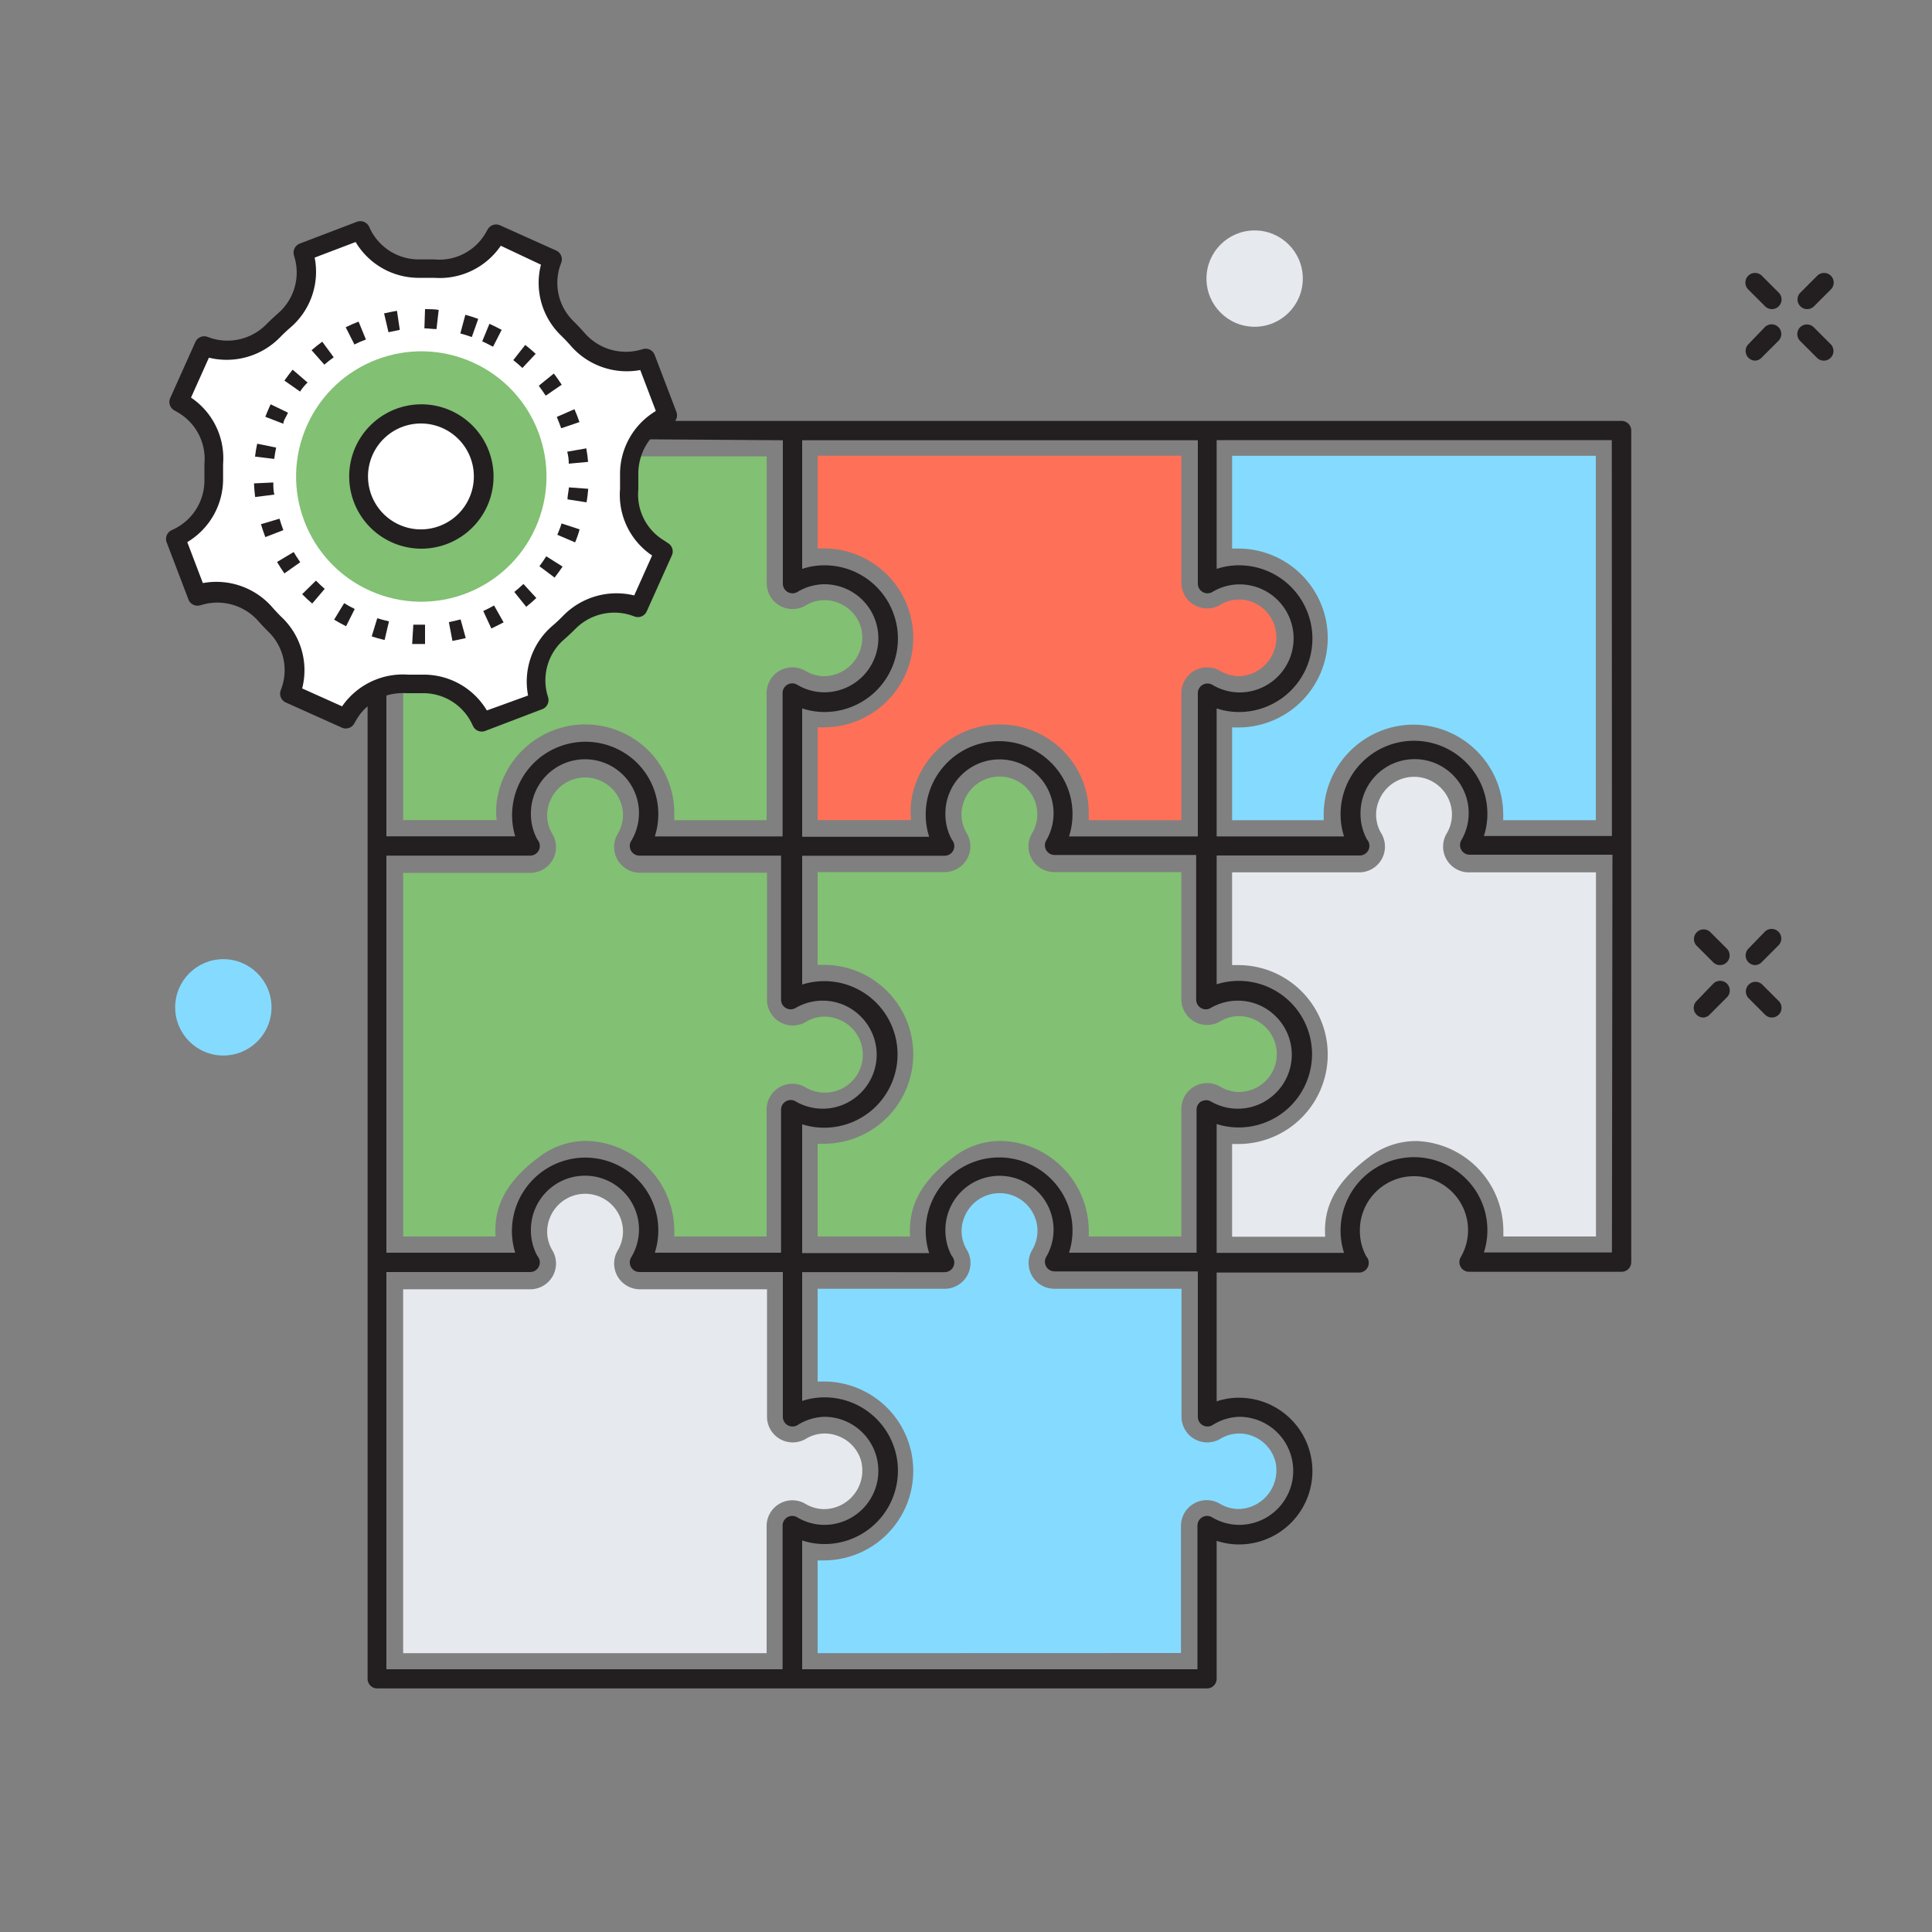 <svg id="Calque_1" data-name="Calque 1" xmlns="http://www.w3.org/2000/svg" viewBox="0 0 150 150"><rect x="0" y="0" width="150" height="150" fill="#808080" stroke="none"/><defs><style>.cls-1{fill:#231f20;}.cls-2{fill:#82c073;}.cls-3{fill:#ff7058;}.cls-4{fill:#84dbff;}.cls-5{fill:#e6e9ee;}.cls-6{fill:#fff;}</style></defs><title>logiciel-gmao-inventaire-cmdb.jpg</title><path class="cls-1" d="M140.31,24a.75.75,0,0,1-.53-1.28l1.29-1.29a.75.75,0,1,1,1.06,1.06l-1.29,1.29A.75.75,0,0,1,140.31,24Z"/><path class="cls-1" d="M136.28,28a.75.75,0,0,1-.53-1.28L137,25.42a.75.75,0,1,1,1.06,1.06l-1.29,1.29A.75.75,0,0,1,136.28,28Z"/><path class="cls-1" d="M141.6,28a.75.75,0,0,1-.53-.22l-1.29-1.29a.75.75,0,1,1,1.06-1.06l1.29,1.29A.75.75,0,0,1,141.6,28Z"/><path class="cls-1" d="M137.57,24a.75.75,0,0,1-.53-.22l-1.29-1.29a.75.75,0,1,1,1.06-1.06l1.29,1.29a.75.75,0,0,1-.53,1.28Z"/><path class="cls-1" d="M136.28,74.93a.75.75,0,0,1-.53-1.28L137,72.36a.75.75,0,1,1,1.06,1.06l-1.29,1.29A.75.75,0,0,1,136.28,74.93Z"/><path class="cls-1" d="M132.25,79a.75.75,0,0,1-.53-1.28L133,76.39a.75.75,0,1,1,1.06,1.06l-1.29,1.29A.75.75,0,0,1,132.25,79Z"/><path class="cls-1" d="M137.57,79a.75.75,0,0,1-.53-.22l-1.29-1.29a.75.75,0,0,1,1.06-1.06l1.29,1.29a.75.75,0,0,1-.53,1.28Z"/><path class="cls-1" d="M133.54,74.93a.75.75,0,0,1-.53-.22l-1.29-1.29a.75.75,0,0,1,1.06-1.06l1.29,1.29a.75.75,0,0,1-.53,1.28Z"/><path class="cls-2" d="M52.35,63.68q0-.24,0-.48a6.85,6.85,0,0,0-2-4.92,6.94,6.94,0,0,0-11.79,4,6.71,6.71,0,0,0,0,1.39H31.3V35.43H59.53v9.87a2,2,0,0,0,3,1.72h0a2.83,2.83,0,0,1,2.54-.22,2.92,2.92,0,0,1,1.77,1.9A3,3,0,0,1,64,52.5a2.9,2.9,0,0,1-1.48-.42h0a2,2,0,0,0-3,1.73v9.87Z"/><path class="cls-3" d="M84.53,63.68q0-.24,0-.48a6.85,6.85,0,0,0-2-4.92,6.94,6.94,0,0,0-11.79,4,6.71,6.71,0,0,0,0,1.39H63.48v-7.2l.48,0a6.94,6.94,0,0,0,0-13.89l-.48,0v-7.2H91.72v9.87a2,2,0,0,0,3,1.72h0a2.83,2.83,0,0,1,2.56-.21A2.92,2.92,0,0,1,99,48.74,3,3,0,0,1,96.2,52.5a2.91,2.91,0,0,1-1.48-.42h0a2,2,0,0,0-3,1.73v9.87Z"/><path class="cls-4" d="M116.71,63.68q0-.24,0-.48a7,7,0,0,0-7-6.94,7,7,0,0,0-6.94,6.94q0,.24,0,.48H95.66v-7.2l.48,0a6.94,6.94,0,0,0,0-13.89l-.48,0v-7.2H123.9V63.68Z"/><path class="cls-2" d="M52.35,96c0-.16,0-.32,0-.48a7,7,0,0,0-6.78-6.94,6,6,0,0,0-3.74,1.27C38.92,92,38.35,94.1,38.48,96H31.3V67.77h9.87a2,2,0,0,0,1.73-3h0a2.81,2.81,0,0,1-.17-2.63,2.94,2.94,0,0,1,5.64,1.15,2.89,2.89,0,0,1-.42,1.47h0a2,2,0,0,0,1.73,3h9.87v9.87a2,2,0,0,0,3,1.72h0a2.82,2.82,0,0,1,2.59-.19A2.94,2.94,0,0,1,64,84.83a2.9,2.9,0,0,1-1.48-.42h0a2,2,0,0,0-3,1.72V96Z"/><path class="cls-2" d="M84.53,96c0-.16,0-.32,0-.48a7,7,0,0,0-6.78-6.94A6,6,0,0,0,74,89.86C71.1,92,70.54,94.1,70.66,96H63.48v-7.2l.48,0a6.94,6.94,0,0,0,0-13.89l-.48,0v-7.2h9.86a2,2,0,0,0,1.73-3h0a2.82,2.82,0,0,1-.2-2.57,2.94,2.94,0,0,1,5.67,1.1,2.89,2.89,0,0,1-.42,1.47h0a2,2,0,0,0,1.73,3h9.87v9.87a2,2,0,0,0,3,1.73h0a2.82,2.82,0,0,1,2.61-.18,2.94,2.94,0,0,1-1.13,5.65,2.9,2.9,0,0,1-1.48-.42h0a2,2,0,0,0-3,1.72V96Z"/><path class="cls-5" d="M116.72,96c0-.16,0-.32,0-.48A7,7,0,0,0,110,88.59a6,6,0,0,0-3.74,1.27c-2.93,2.19-3.5,4.24-3.37,6.16H95.66v-7.2l.48,0a6.94,6.94,0,0,0,0-13.89l-.48,0v-7.2h9.87a2,2,0,0,0,1.73-3h0a2.82,2.82,0,0,1-.2-2.57,2.94,2.94,0,0,1,5.67,1.1,2.89,2.89,0,0,1-.42,1.47h0a2,2,0,0,0,1.73,3h9.87V96Z"/><path class="cls-5" d="M31.3,128.35V100.1h9.87a2,2,0,0,0,1.73-3h0a2.82,2.82,0,0,1-.19-2.59,2.94,2.94,0,0,1,5.66,1.12,2.89,2.89,0,0,1-.42,1.47h0a2,2,0,0,0,1.73,3h9.87V110a2,2,0,0,0,3,1.72h0a2.83,2.83,0,0,1,2.54-.22,2.92,2.92,0,0,1,1.76,1.9A3,3,0,0,1,64,117.17a2.89,2.89,0,0,1-1.48-.42h0a2,2,0,0,0-3,1.72v9.88Z"/><path class="cls-4" d="M63.48,128.35v-7.2l.48,0a6.94,6.94,0,0,0,0-13.89l-.48,0v-7.2h9.87a2,2,0,0,0,1.73-3h0a2.82,2.82,0,0,1-.19-2.6,2.94,2.94,0,0,1,5.66,1.13,2.89,2.89,0,0,1-.42,1.47h0a2,2,0,0,0,1.73,3h9.87V110a2,2,0,0,0,3,1.72h0a2.83,2.83,0,0,1,2.56-.21A2.92,2.92,0,0,1,99,113.4a3,3,0,0,1-2.83,3.76,2.9,2.9,0,0,1-1.48-.42h0a2,2,0,0,0-3,1.73v9.87Z"/><path class="cls-6" d="M42.87,20.14,38.55,18.2l-.15.26a4.93,4.93,0,0,1-4.66,2.44q-.56,0-1.11,0a5,5,0,0,1-4.52-2.7L28,17.89l-4.43,1.69.08.29a4.94,4.94,0,0,1-1.58,5q-.42.37-.81.77a4.93,4.93,0,0,1-5.1,1.28l-.28-.1-1.94,4.32.26.15A4.93,4.93,0,0,1,16.6,36q0,.56,0,1.11a4.94,4.94,0,0,1-2.71,4.52l-.27.13,1.69,4.43.29-.08a5,5,0,0,1,5,1.58q.37.42.77.81a4.93,4.93,0,0,1,1.28,5.1l-.1.28,4.32,1.94.15-.26a4.93,4.93,0,0,1,4.66-2.44q.56,0,1.11,0a4.94,4.94,0,0,1,4.52,2.7l.13.27,4.43-1.69-.08-.28a4.94,4.94,0,0,1,1.58-5q.42-.37.81-.77a4.93,4.93,0,0,1,5.1-1.28l.28.1,1.94-4.32-.26-.15A4.93,4.93,0,0,1,48.81,38q0-.56,0-1.11a4.94,4.94,0,0,1,2.71-4.52l.27-.13-1.69-4.43-.28.08a5,5,0,0,1-5-1.58q-.37-.42-.77-.81a4.93,4.93,0,0,1-1.28-5.1Z"/><path class="cls-1" d="M125.9,32.68H52.42a.74.74,0,0,0,.1-.69l-1.69-4.43a.75.75,0,0,0-.9-.46l-.29.08a4.24,4.24,0,0,1-4.27-1.35q-.39-.44-.8-.85a4.16,4.16,0,0,1-1.09-4.32l.1-.28a.75.75,0,0,0-.4-.93l-4.32-1.94a.75.75,0,0,0-1,.31l-.15.26a4.15,4.15,0,0,1-4,2.06q-.54,0-1.08,0H32.6a4.19,4.19,0,0,1-3.82-2.28l-.13-.27a.75.75,0,0,0-.94-.37l-4.43,1.69a.75.75,0,0,0-.46.9l.08.29a4.19,4.19,0,0,1-1.35,4.26c-.29.26-.57.52-.85.8a4.24,4.24,0,0,1-4.32,1.09l-.28-.1a.75.75,0,0,0-.93.4l-1.94,4.32a.75.75,0,0,0,.32,1l.26.15a4.17,4.17,0,0,1,2.06,4q0,.59,0,1.17a4.19,4.19,0,0,1-2.29,3.85l-.27.13a.75.75,0,0,0-.37.94l1.69,4.43a.75.75,0,0,0,.9.46l.29-.08A4.24,4.24,0,0,1,20,48.16q.39.44.8.85a4.16,4.16,0,0,1,1.09,4.32l-.1.28a.75.75,0,0,0,.4.93l4.32,1.94a.75.75,0,0,0,1-.32l.15-.26a4,4,0,0,1,.88-1.06v75.5a.75.75,0,0,0,.75.75H93.71a.75.75,0,0,0,.75-.75V119.63a5.49,5.49,0,0,0,1.74.28,5.69,5.69,0,0,0,0-11.39,5.47,5.47,0,0,0-1.74.28v-10h11.06a.75.75,0,0,0,.56-1.25,4.13,4.13,0,0,1-.5-2,4.2,4.2,0,0,1,7.17-3,4.17,4.17,0,0,1,.66,5.06.75.75,0,0,0,.64,1.13H125.9a.75.75,0,0,0,.75-.75V33.43A.75.75,0,0,0,125.9,32.68Zm-63.62,1.5H93V45.31a.75.75,0,0,0,1.13.65,4.12,4.12,0,0,1,2.11-.59,4.19,4.19,0,0,1,0,8.39,4.13,4.13,0,0,1-2.11-.59.75.75,0,0,0-1.13.65l0,11.12H83a5.67,5.67,0,0,0,.27-1.73,5.61,5.61,0,0,0-1.67-4,5.7,5.7,0,0,0-9.46,5.76H62.28V55a5.47,5.47,0,0,0,1.74.28,5.69,5.69,0,0,0,0-11.39,5.47,5.47,0,0,0-1.74.28Zm31,51.32a.75.75,0,0,0-.38.65V97.26H83a5.67,5.67,0,0,0,.27-1.73,5.61,5.61,0,0,0-1.67-4,5.7,5.7,0,0,0-9.46,5.76H62.28l0-10a5.69,5.69,0,1,0,0-10.85v-10H73.34a.75.75,0,0,0,.56-1.25,4.12,4.12,0,0,1-.5-2,4.2,4.2,0,0,1,7.17-3,4.17,4.17,0,0,1,.66,5.06.75.75,0,0,0,.64,1.13h11V77.62a.75.75,0,0,0,1.13.64,4.17,4.17,0,0,1,5.06.66,4.18,4.18,0,0,1,0,5.93,4.17,4.17,0,0,1-5.06.66A.75.75,0,0,0,93.29,85.51Zm-43.85,6A5.7,5.7,0,0,0,40,97.26H30V66.43H41.16a.75.75,0,0,0,.56-1.25,4.12,4.12,0,0,1-.5-2,4.2,4.2,0,0,1,7.17-3A4.17,4.17,0,0,1,49,65.3a.75.75,0,0,0,.64,1.13h11V77.62a.75.75,0,0,0,1.13.64,4.17,4.17,0,0,1,5.06.66,4.18,4.18,0,0,1,0,5.93,4.17,4.17,0,0,1-5.06.66.75.75,0,0,0-1.13.64V97.26H50.84a5.67,5.67,0,0,0,.27-1.73A5.61,5.61,0,0,0,49.44,91.51ZM60.78,34.18V45.31a.75.75,0,0,0,1.13.65A4.12,4.12,0,0,1,64,45.36a4.19,4.19,0,0,1,0,8.39,4.13,4.13,0,0,1-2.11-.59.75.75,0,0,0-1.13.65v9.88h0v1.25H50.84a5.67,5.67,0,0,0,.27-1.73,5.61,5.61,0,0,0-1.67-4A5.7,5.7,0,0,0,40,64.93H30V54a4.48,4.48,0,0,1,1.58-.18c.36,0,.72,0,1.08,0h.11a4.19,4.19,0,0,1,3.83,2.29l.13.27a.75.75,0,0,0,.94.37l4.43-1.69a.75.75,0,0,0,.46-.9l-.08-.28a4.19,4.19,0,0,1,1.35-4.26q.44-.39.85-.8A4.25,4.25,0,0,1,49,47.77l.28.1a.75.75,0,0,0,.93-.4l1.94-4.32a.75.75,0,0,0-.32-1L51.62,42a4.16,4.16,0,0,1-2.06-4c0-.39,0-.78,0-1.17a4.36,4.36,0,0,1,.91-2.72ZM26.56,54.84l-3.1-1.39a5.67,5.67,0,0,0-1.57-5.51q-.38-.37-.73-.77a5.77,5.77,0,0,0-5.41-1.9l-1.21-3.18a5.7,5.7,0,0,0,2.78-5c0-.35,0-.71,0-1.06a5.67,5.67,0,0,0-2.49-5.16l1.39-3.1a5.79,5.79,0,0,0,5.51-1.57q.37-.38.77-.73A5.7,5.7,0,0,0,24.43,20l3.18-1.21a5.7,5.7,0,0,0,5,2.78h.11c.33,0,.66,0,1,0a5.74,5.74,0,0,0,5.16-2.49L42,20.55a5.67,5.67,0,0,0,1.57,5.51q.38.37.73.77a5.77,5.77,0,0,0,5.41,1.9l1.21,3.18a5.7,5.7,0,0,0-2.78,5q0,.53,0,1.06a5.67,5.67,0,0,0,2.49,5.16l-1.39,3.1a5.79,5.79,0,0,0-5.51,1.57q-.37.38-.77.73A5.7,5.7,0,0,0,41,54L37.8,55.16a5.7,5.7,0,0,0-5-2.78h-.11q-.49,0-1,0A5.74,5.74,0,0,0,26.56,54.84ZM30,129.6V98.76H41.16a.75.75,0,0,0,.56-1.25,4.12,4.12,0,0,1-.5-2,4.2,4.2,0,0,1,7.17-3A4.17,4.17,0,0,1,49,97.63a.75.75,0,0,0,.64,1.13H60.78V110a.75.75,0,0,0,1.13.65A4.12,4.12,0,0,1,64,110a4.19,4.19,0,0,1,0,8.39,4.13,4.13,0,0,1-2.11-.59.75.75,0,0,0-1.13.65V129.6ZM96.21,110a4.19,4.19,0,0,1,0,8.39,4.13,4.13,0,0,1-2.11-.59.75.75,0,0,0-1.13.65V129.6H62.28v-10a5.49,5.49,0,0,0,1.74.28,5.69,5.69,0,0,0,0-11.39,5.47,5.47,0,0,0-1.74.28v-10H73.34a.75.75,0,0,0,.56-1.25,4.12,4.12,0,0,1-.5-2,4.2,4.2,0,0,1,7.17-3,4.17,4.17,0,0,1,.66,5.06.75.75,0,0,0,.64,1.13H93V110a.75.75,0,0,0,1.13.65A4.12,4.12,0,0,1,96.21,110Zm28.94-12.76h-9.94a5.67,5.67,0,0,0,.27-1.73,5.61,5.61,0,0,0-1.67-4,5.7,5.7,0,0,0-9.46,5.76H94.46l0-10a5.69,5.69,0,1,0,0-10.85v-10h11.11a.75.75,0,0,0,.56-1.25,4.13,4.13,0,0,1-.5-2,4.2,4.2,0,0,1,7.17-3,4.17,4.17,0,0,1,.66,5.06.75.75,0,0,0,.64,1.13h11.09Zm0-32.33h-9.94a5.67,5.67,0,0,0,.27-1.73,5.61,5.61,0,0,0-1.67-4,5.7,5.7,0,0,0-9.46,5.76H94.46V55a5.47,5.47,0,0,0,1.74.28,5.69,5.69,0,0,0,0-11.39,5.47,5.47,0,0,0-1.74.28v-10h30.68Z"/><path class="cls-1" d="M32.7,50,32,50l.09-1.5.65,0H33L33,50Zm2.43-.23-.28-1.47c.31-.06.61-.13.91-.21l.4,1.45Q35.66,49.66,35.14,49.76Zm-5.27-.08q-.51-.12-1-.28L29.29,48q.45.14.91.24Zm8.29-.89-.63-1.36q.43-.2.84-.43l.74,1.31C38.79,48.48,38.48,48.64,38.16,48.79Zm-11.28-.18q-.48-.24-.93-.51l.78-1.28c.26.16.54.31.82.45Zm14-1.49-.94-1.17c.24-.2.48-.4.71-.62l1,1.09Q41.27,46.78,40.86,47.11Zm-16.63-.27c-.27-.23-.53-.47-.78-.73l1.07-1.05q.33.33.68.64Zm18.84-2-1.2-.9q.28-.37.53-.77l1.27.8Q43.39,44.41,43.07,44.83Zm-21-.34q-.3-.43-.57-.89l1.29-.77c.16.27.33.53.51.79Zm22.57-2.41-1.38-.59c.12-.29.24-.58.33-.88L45,41.1Q44.87,41.59,44.66,42.09ZM20.6,41.7q-.19-.5-.34-1l1.44-.43q.13.45.3.89ZM45.54,39l-1.48-.23c0-.31.09-.62.11-.93l1.5.11Q45.63,38.51,45.54,39Zm-25.73-.41q-.07-.53-.09-1.06l1.5-.07c0,.31,0,.63.08.94ZM44.16,36q0-.47-.12-.93l1.48-.26c.06.35.11.7.14,1.05Zm-22.87-.37-1.49-.18q.06-.52.17-1l1.47.3Q21.35,35.16,21.29,35.63Zm22.28-2.38q-.16-.45-.34-.88l1.37-.6c.14.32.27.65.39,1ZM22,32.9l-1.4-.54q.13-.34.28-.68l.13-.29,1.35.65-.12.25C22.13,32.49,22,32.7,22,32.9Zm20.37-2.18q-.26-.39-.54-.77L43,29q.32.42.61.87Zm-19.06-.31-1.23-.86q.31-.44.64-.85l1.16,1C23.65,29.91,23.46,30.16,23.28,30.42Zm17.25-1.84q-.34-.32-.71-.61l.93-1.18q.42.33.81.69Zm-15.37-.25-1-1.13q.4-.35.83-.66l.89,1.21C25.64,27.93,25.4,28.12,25.16,28.33Zm13.09-1.4q-.41-.22-.84-.42L38,25.14c.32.15.64.3.95.47Zm-10.76-.17-.68-1.34q.47-.24,1-.44l.57,1.39Q27.91,26.54,27.49,26.76Zm9.11-.58c-.29-.11-.59-.2-.89-.28l.39-1.45q.51.14,1,.32Zm-6.47-.38-.34-1.46c.34-.08.69-.14,1-.2l.22,1.48C30.74,25.67,30.44,25.73,30.13,25.8Zm3.73-.24c-.31,0-.62-.05-.94-.06L33,24c.35,0,.71,0,1.06.06Z"/><circle class="cls-2" cx="32.71" cy="37" r="9.72" transform="translate(-14.44 51.69) rotate(-65.83)"/><circle class="cls-6" cx="32.71" cy="37" r="4.86" transform="translate(-14.44 51.69) rotate(-65.83)"/><path class="cls-1" d="M32.71,42.6a5.61,5.61,0,0,1-5.11-7.9,5.62,5.62,0,0,1,5.12-3.31,5.61,5.61,0,0,1,5.11,7.9A5.62,5.62,0,0,1,32.71,42.6Zm0-9.72A4.11,4.11,0,0,0,31,40.74a4.07,4.07,0,0,0,1.68.36,4.11,4.11,0,0,0,0-8.22Z"/><circle class="cls-5" cx="97.41" cy="21.63" r="3.74"/><circle class="cls-4" cx="17.34" cy="78.21" r="3.74"/></svg>